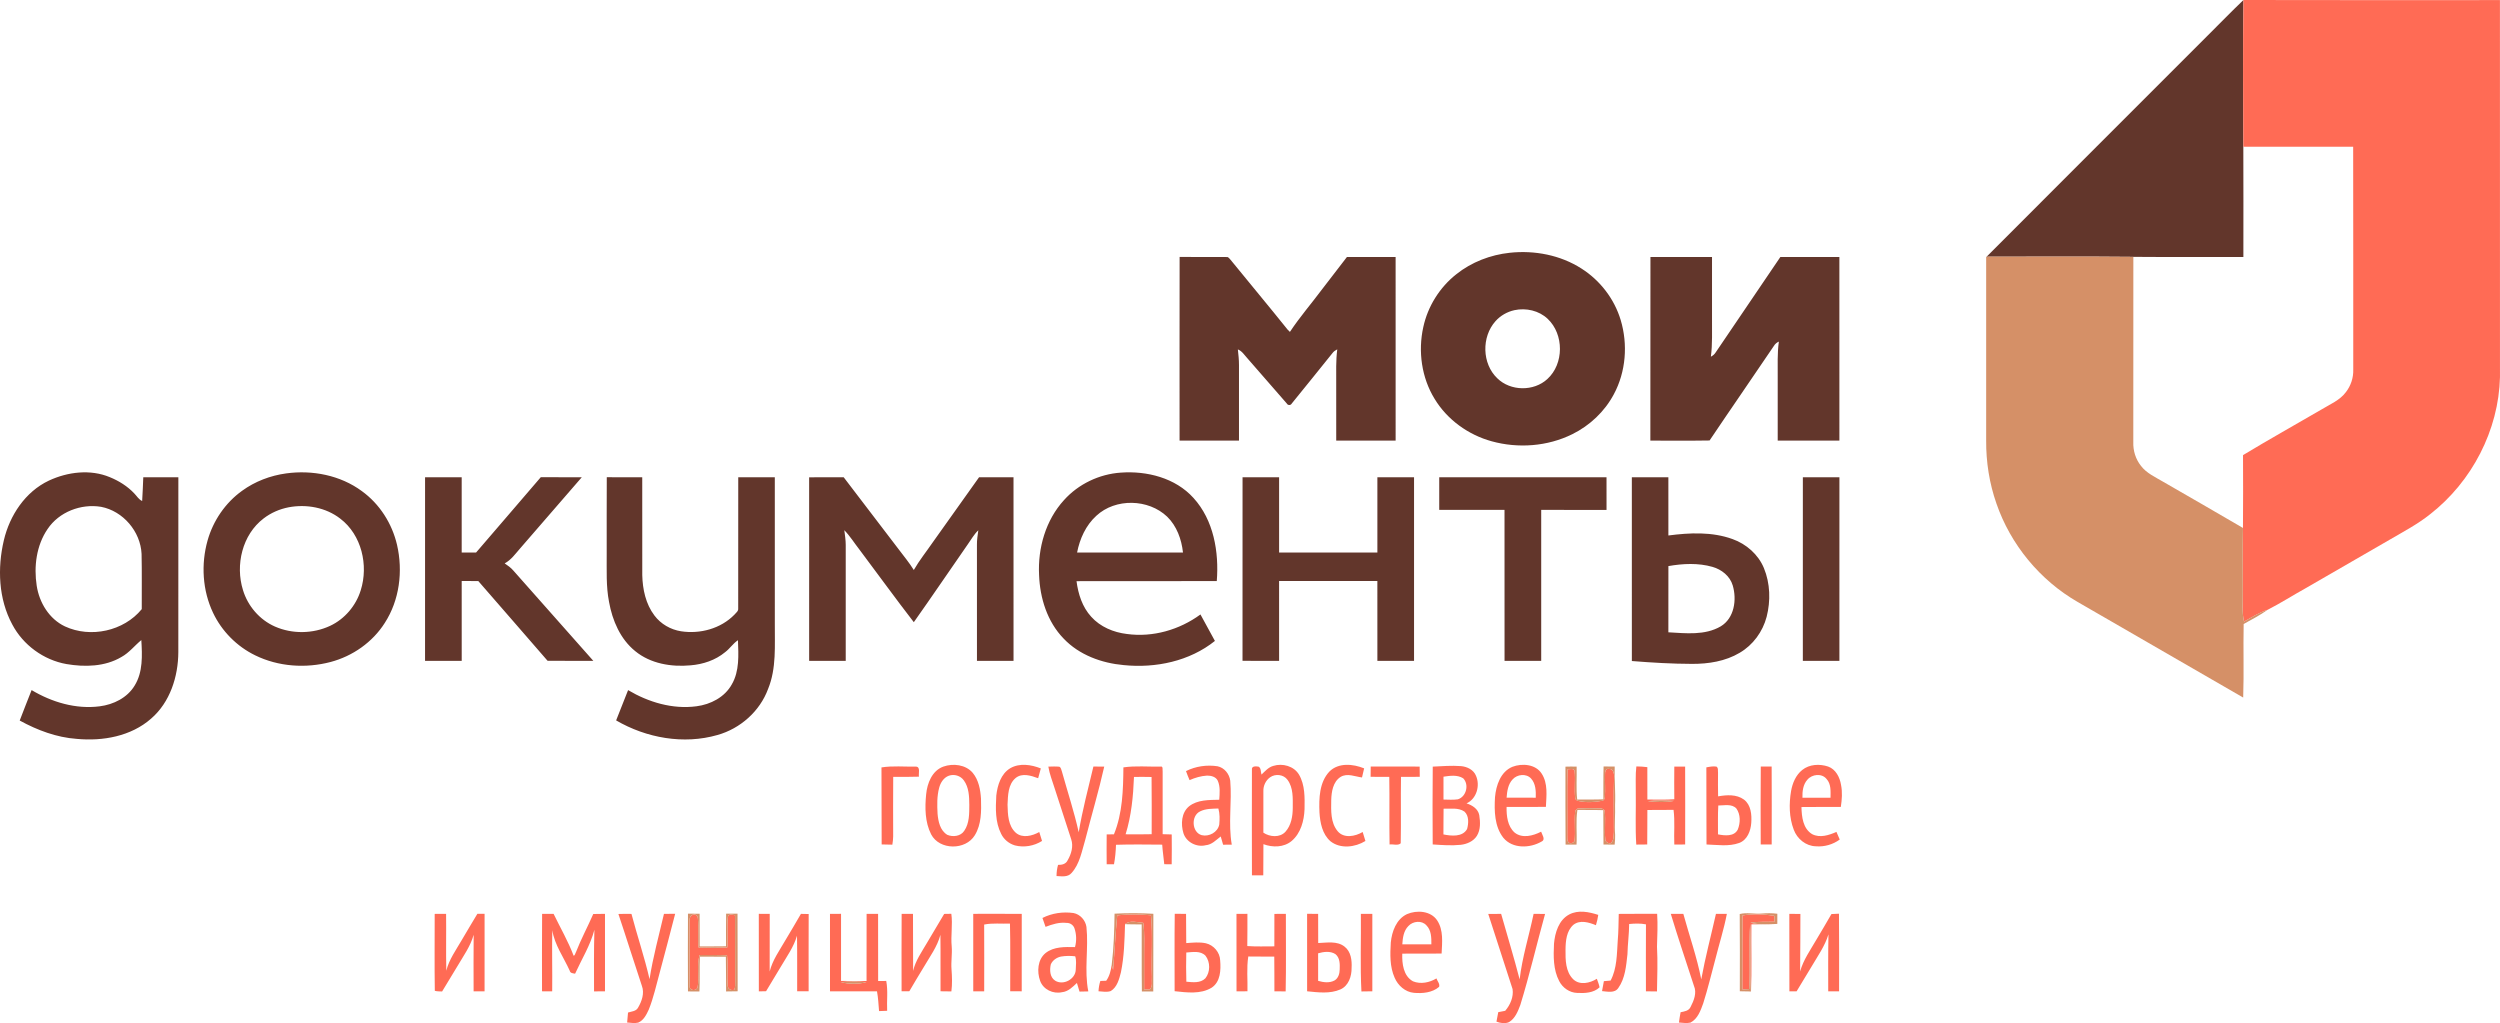 <?xml version="1.0" encoding="UTF-8"?> <svg xmlns="http://www.w3.org/2000/svg" xmlns:xlink="http://www.w3.org/1999/xlink" xmlns:xodm="http://www.corel.com/coreldraw/odm/2003" xml:space="preserve" width="583.784mm" height="238.92mm" version="1.1" style="shape-rendering:geometricPrecision; text-rendering:geometricPrecision; image-rendering:optimizeQuality; fill-rule:evenodd; clip-rule:evenodd" viewBox="0 0 58517.07 23948.75"> <defs> <style type="text/css"> .fil0 {fill:#62362B;fill-rule:nonzero} .fil2 {fill:#D59067;fill-rule:nonzero} .fil1 {fill:#FF6B55;fill-rule:nonzero} </style> </defs> <g id="Слой_x0020_1">  <path class="fil0" d="M51667.57 839.16c282.15,-278.68 557.44,-564.76 844.85,-839.16 -14.55,1144.31 -8.9,2289.31 -3.24,3433.62 4.04,860.7 1.21,1721.04 1.21,2581.78 -858.59,-2.15 -1717.19,4.2 -2575.38,-3.2 -1144.39,-11.32 -2289.59,-4.97 -3434.39,-3.55 1719.61,-1725.65 3445.29,-3445.63 5166.94,-5169.49zm-16327.53 5077.2c579.22,-61.9 1185.3,53.76 1678.59,370.56 434.96,276.58 768.41,709.76 916.6,1204.1 170.79,569.64 123.05,1209.71 -159.84,1736.22 -214.65,404.89 -563.33,734.14 -973.52,936.01 -579.23,286.81 -1265.94,337.38 -1886.53,165.86 -547.78,-150.62 -1041.75,-506.02 -1336.69,-994.34 -304.47,-495.43 -389.31,-1111.08 -264.49,-1676.17 104.66,-485.52 382.61,-931.4 772.98,-1239.06 356.82,-285.36 799.53,-455.09 1252.89,-503.19zm108.21 1343.71c-170.1,37.52 -328.16,127.7 -443.8,258.15 -328.53,367.04 -317.21,993.68 42.44,1336.32 308.67,303.79 852.9,311.19 1171.15,18.39 392.51,-356.09 391.82,-1046.69 9.21,-1409.17 -204.05,-194.11 -507.07,-262.02 -779.01,-203.69zm-7837.2 -1245.41c366,2.84 732.32,-2.47 1098.67,1.78 45.96,-6.02 68.24,39.21 96.21,67.18 443.08,545.96 895.34,1085.25 1334.87,1634.04 13.09,12.74 39.24,38.2 52.34,50.94 233.04,-352.21 511.32,-671.88 763.12,-1010.67 190.23,-247.52 380.83,-494.34 571.06,-741.85 379.78,-1.78 759.56,-0.37 1139.7,-0.69 0.73,1432.81 -0.36,2865.67 0.36,4298.15 -463.57,0.73 -926.83,0.73 -1390.4,0.37 -0.73,-448.02 0,-896.07 -0.36,-1343.72 1.41,-264.54 -9.9,-530.08 24.74,-793.15 -41,21.91 -81.65,45.96 -109.27,84.16 -317.52,393.88 -633.68,789.27 -953.67,1181.06 -26.56,51.62 -94.06,50.57 -120.63,0.36 -309.4,-352.21 -616.34,-707.25 -924.33,-1060.51 -67.18,-73.2 -122.36,-165.49 -218.89,-202.96 13.1,121.27 26.51,243.27 26.19,365.63 -0.72,589.82 -0.36,1179.31 0,1769.14 -463.62,0 -927.2,0.72 -1390.82,-0.37 0.37,-1432.85 -2.09,-2866.03 1.09,-4298.89zm11020.76 0.73c480.23,0 960.79,-0.36 1441.05,0 0,478.05 0,956.14 0,1433.87 -2.83,300.22 12.94,601.17 -26.67,899.62 45.28,-22.99 85.69,-55.86 112.38,-100.09 503.27,-745.05 1009.78,-1488.36 1513.87,-2233.08 460.42,-0.68 920.84,-0.32 1381.67,0 1.21,1432.49 0,2864.66 0.4,4297.15 -481.44,2.47 -962.48,0.68 -1443.93,1.05 0,-494.71 0,-989.41 0,-1484.12 2.43,-278.64 -12.12,-558 27.08,-834.55 -48.5,21.95 -88.52,55.18 -115.2,100.1 -499.63,740.11 -1008.57,1473.84 -1506.59,2215.05 -461.79,8.12 -924,2.09 -1386.16,3.15 1.41,-1432.85 3.56,-2865.34 2.1,-4298.15zm-37487.15 5233.84c439.19,-204.38 968.91,-270.51 1424.72,-80.64 213.95,87.36 415.14,212.9 574.28,381.91 59.4,60.47 102.89,141.08 183.89,176.45 13.07,-184.94 17.32,-370.56 26.16,-555.86 273.68,0.32 547.39,0.32 821.1,0.32 0,1363.93 1.41,2727.82 -0.69,4092.08 -2.51,572.85 -193.46,1174.34 -637.58,1557.68 -470.67,414.06 -1131.23,531.13 -1739.44,473.81 -472.79,-33.56 -922.95,-202.97 -1335.61,-429.27 89.47,-239.06 186.36,-474.94 278.3,-712.91 475.26,283.98 1038.22,451.94 1594.11,379.78 322.48,-40.67 646.05,-199.77 817.55,-485.16 196.97,-317.2 177.52,-707.22 156.66,-1065.08 -158.43,129.44 -285.37,297.77 -467.84,397.12 -383.66,227.02 -856.46,237.29 -1285.02,164.08 -535.38,-95.12 -1014.18,-445.91 -1267.72,-926.1 -323.57,-598.35 -350.44,-1319.71 -197.32,-1971.41 137.2,-583.15 501.79,-1135.82 1054.48,-1396.8zm-30.77 1133.36c-262.37,383.66 -324.6,876.59 -254.59,1328.89 60.81,394.24 292.08,776.53 660.56,950.51 599.37,278.97 1377.68,110.68 1798.14,-403.83 -2.12,-431.44 5.64,-862.84 -4.25,-1293.92 -25.46,-523.69 -431.76,-1001.78 -947.68,-1101.14 -469.26,-77.77 -984.47,119.16 -1252.18,519.48zm5583.95 -1301.67c612.82,-84.53 1268.08,43.13 1771.28,413.73 416.57,300.91 708.63,759.92 824.28,1259.23 141.81,614.24 58.69,1292.46 -286.81,1826.78 -286.04,451.9 -752.48,777.59 -1267.32,914.11 -581.73,154.18 -1222.45,111.04 -1765.61,-155.27 -428.62,-208.26 -782.56,-565.04 -986.58,-995.76 -248.97,-523.72 -284.66,-1138.33 -128.02,-1693.82 130.49,-462.53 416.2,-881.24 807.29,-1161.97 302.38,-219.95 661.98,-356.45 1031.49,-407.02zm58.7 793.15c-211.78,41.03 -414.79,129.07 -585.95,260.97 -500.73,380.15 -666.18,1090.91 -483.01,1677.21 112.42,373.39 389.31,695.21 747.19,852.9 406.29,179.31 890.73,171.52 1292.46,-16.25 341.94,-160.52 605.01,-471.38 716.06,-831.35 185.31,-585.58 21.59,-1298.13 -479.14,-1678.27 -337.7,-262.03 -792.47,-343.72 -1207.61,-265.22zm18148.28 -168.33c337.7,-376.58 825.69,-608.9 1329.61,-643.21 612.09,-44.55 1277.95,123.41 1700.86,592.32 473.84,519.8 599.77,1265.58 545.64,1945.95 -1094.43,4.24 -2188.54,-0.36 -3282.96,2.47 38.88,300.22 135.41,605.75 344.05,832.76 212.54,237.61 523.36,366.36 835.27,403.47 605.75,83.44 1231.99,-97.62 1721.72,-457.22 111.77,207.21 226.33,413.05 338.42,619.89 -593.7,475.63 -1387.21,641.12 -2133.72,565.77 -518.75,-46.28 -1044.59,-237.61 -1408.44,-621.99 -382.61,-393.93 -554.49,-948.38 -573.57,-1488 -32.18,-627.7 154.18,-1282.24 583.11,-1752.2zm757.45 366.36c-245.77,222.78 -388.27,538.57 -450.89,860.34 826.06,-0.32 1652.11,0 2478.49,-0.32 -33.55,-308.03 -144.95,-619.21 -370.56,-838.79 -438.84,-418.35 -1209.72,-437.07 -1657.05,-21.23zm-15712.92 -900.67c285.71,0 571.78,0 857.5,0.36 -0.32,586.67 -0.32,1173.66 0,1760.65 112.1,0 224.55,-0.32 336.65,0.73 506.75,-585.95 1008.53,-1176.13 1514.19,-1762.8 320.03,1.78 640.39,1.41 960.43,0.36 -481.29,555.19 -961.48,1110.72 -1443.13,1665.54 -111.36,125.88 -210.04,269.83 -362.07,350.79 72.84,49.85 146.37,101.14 204.01,169.01 623.09,705.11 1248.28,1408.12 1871.33,2112.87 -357.15,-2.1 -714.65,2.09 -1071.8,-2.47 -537.14,-624.83 -1082.79,-1242.26 -1620.98,-1865.67 -129.76,-1.78 -259.19,-1.78 -388.63,-1.41 0,623.05 -0.69,1246.13 0.36,1869.18 -286.08,-0.36 -572.16,0 -858.23,-0.36 0.73,-1432.12 0.37,-2864.25 0.37,-4296.78zm4253.65 -1.37c276.54,3.15 553.4,0.68 829.94,1.37 0.68,763.48 -0.73,1526.92 0.68,2290.4 7.81,331.36 80.65,676.45 284.66,944.86 148.52,199.09 378.05,330.99 622.73,369.52 445.55,68.96 931.77,-62.25 1250.38,-389.68 36.06,-42.77 94.75,-81.33 87.68,-144.63 2.51,-1023.73 0.36,-2047.09 1.09,-3070.46 285.35,0.36 570.74,0 855.77,0 0.69,1140.43 0.32,2280.81 0.32,3421.25 -4.6,513.47 41.76,1047.78 -158.05,1534.36 -193.06,522.28 -649.24,926.48 -1182.83,1076.73 -793.88,228.83 -1666.26,70.74 -2373.47,-341.22 94.75,-235.87 186.35,-472.8 280.05,-708.99 477.36,283.61 1041.76,452.62 1599.77,378.37 330.98,-42.08 662.66,-212.55 827.79,-512.73 181.78,-312.27 156.32,-686.76 143.95,-1033.63 -115.29,76.03 -189.91,197.31 -300.23,279.69 -227.75,188.86 -518.76,285.03 -810.85,308.35 -449.8,42.08 -935.65,-38.89 -1293.19,-332.05 -349.34,-281.83 -535.01,-717.11 -612.78,-1149.96 -72.84,-370.57 -52.34,-749.66 -55.18,-1125.2 1.05,-598.67 -2.14,-1197.71 1.78,-1796.34zm4736.34 2.1c269.79,-1.05 539.26,-0.37 809.05,-0.73 427.87,563.34 858.92,1124.87 1287.89,1687.48 119.85,159.48 247.88,312.96 352.9,483.02 129.76,-225.93 293.84,-429.26 440.94,-643.91 362.48,-508.9 723.13,-1018.79 1086.29,-1526.6 268.78,0.36 537.88,0 806.62,0 1.41,1432.53 1.08,2865.02 0.36,4297.51 -285.4,-1.05 -570.74,-0.37 -856.13,-0.37 -0.33,-904.55 0.72,-1809.07 -0.33,-2713.63 -2.83,-115.28 17.67,-228.43 32.18,-342.31 -101.14,93.34 -165.49,216.75 -245.77,327.12 -422.22,607.16 -836.64,1219.62 -1263.84,1823.58 -433.87,-560.11 -847.96,-1135.45 -1274.39,-1701.58 -118.12,-150.3 -218.53,-315.07 -352.58,-451.94 14.51,114.24 32.91,228.43 33.23,344.09 0,904.88 -0.32,1809.81 0,2714.68 -285.35,-0.36 -570.74,-0.36 -856.09,0.37 0.36,-1432.49 1.05,-2864.66 -0.33,-4296.78zm10144.87 -0.37c285.03,-1.05 570.37,0.37 855.73,-0.68 -0.33,586.99 0,1174.34 0,1761.33 766.67,-0.32 1533.3,0 2300.3,-0.32 0.32,-587.03 0.32,-1174.02 0,-1761.01 286.08,0.68 571.79,0.32 858.23,0.32 0.32,1432.53 0.32,2864.66 0,4297.14 -286.08,0 -572.16,-0.68 -858.23,0.37 0.32,-623.09 0.69,-1246.14 -0.36,-1869.23 -766.64,-0.69 -1533.63,-0.69 -2300.27,-0.32 0.33,623.41 0,1246.46 0.33,1869.55 -285.68,-1.78 -571.06,1.05 -856.46,-1.41 2.15,-1431.8 1.09,-2863.94 0.73,-4295.74zm4603.72 -0.36c1305.19,0 2610.39,0.36 3915.59,-0.32 0.73,254.58 0.36,509.22 0.36,764.16 -509.9,-1.09 -1019.48,-0.72 -1529.06,-0.36 0.73,1177.9 0.37,2356.13 0,3534.03 -286.07,-0.73 -572.15,-0.73 -858.18,-0.37 -0.73,-1177.9 0.68,-2356.12 -0.73,-3534.02 -509.54,0.72 -1018.75,-0.37 -1527.97,0.36 0,-254.58 0,-509.22 0,-763.48zm4508.24 0c285.03,0 570.05,0.73 855.04,-0.32 1.45,454.04 0.73,908.43 0.36,1362.84 497.54,-65.08 1022.11,-90.18 1501.54,84.12 322.57,115.29 602.31,359.28 734.49,678.96 147.95,358.23 159.28,766.63 63.87,1140.06 -91.36,349.02 -319.35,661.25 -632.22,843.4 -334.3,199.08 -730.46,260.25 -1113.92,258.83 -470.32,-1.41 -940.25,-29.03 -1408.8,-66.82 -0.73,-1433.59 0.36,-2867.49 -0.36,-4301.07zm855.77 2078.91c-0.73,516.65 1.04,1033.27 -0.73,1549.92 407.76,22.99 855.77,76.4 1224.59,-138.62 320.56,-191.28 380.79,-625.91 282.16,-957.96 -64.27,-219.25 -259.93,-374.12 -473.76,-434.91 -334.95,-95.53 -692.42,-77.81 -1032.26,-18.43zm3147.22 -2078.91c284.99,0 570.37,0 855.77,0.36 -0.81,1432.17 -0.41,2864.66 -0.41,4296.78 -285.39,-0.36 -570.78,0 -855.77,-0.36 0.81,-1432.12 0.41,-2864.25 0.41,-4296.78z"></path> <path class="fil1" d="M52512.42 0c2000.96,6.02 4001.93,1.78 6003.3,2.15 2.43,2942.07 0.8,5884.5 0.8,8826.56 -30.31,1241.21 -657.69,2446 -1634.72,3207.33 -287.01,230.22 -613.63,401.69 -929.74,586.63 -667.8,384.75 -1334.38,770.56 -2001.77,1155.63 -291.86,161.97 -573.62,342.67 -870.72,494.34 -199.29,61.57 -372.71,177.9 -553.4,276.9 -54.98,-230.21 -24.66,-466.77 -29.91,-700.5 1.61,-497.21 -6.06,-994.38 4.44,-1491.22 5.25,-568.24 3.64,-1136.87 1.21,-1705.15 607.97,-368.09 1230.5,-713.59 1844.12,-1072.51 196.47,-119.49 422.83,-211.1 563.92,-401.69 116.01,-149.2 178.26,-337.34 172.2,-526.52 -2.01,-1738.74 2.84,-3477.84 -2.01,-5216.9 -857.38,-1.42 -1714.36,1.41 -2570.94,-1.42 -5.66,-1144.3 -11.32,-2289.3 3.24,-3433.62zm-30432.29 17943.91c230.22,-81.7 524.42,-47.38 689.54,147.1 137.57,167.6 178.96,391.79 192.38,602.92 8.86,289.23 12.01,602.19 -145.31,857.5 -216.07,355.04 -827.47,351.48 -1021.99,-22.63 -145.32,-286.44 -147.79,-623.05 -116.67,-935.69 24.74,-259.51 137.57,-552.31 402.05,-649.2zm128.71 213.56c-120.95,44.55 -194.48,162.34 -225.98,281.83 -53.36,197.35 -48.1,404.56 -37.47,606.85 15.2,181.01 59.06,393.19 227.75,494.66 131.53,55.9 312.91,35.04 396.39,-93.34 122.69,-177.5 117.76,-403.84 118.81,-610.32 -1.74,-194.88 -8.13,-407.39 -127.66,-570.37 -77.45,-109.67 -226.3,-154.23 -351.84,-109.31zm1438.51 -176.09c219.26,-126.61 490.1,-84.16 715.01,4.93 -19.09,76.72 -41.03,153.12 -62.58,229.52 -165.17,-60.47 -373.43,-129.8 -526.56,-5.65 -179.97,150.98 -179.64,408.08 -189.87,623.77 5.98,227.71 10.96,493.62 193.43,658.42 155.59,134.37 386.5,73.94 549.15,-17.3 20.86,69.66 42.77,139.3 64.72,208.96 -187.08,118.12 -419.75,159.51 -634.73,104.33 -138.97,-41.03 -258.87,-138.97 -321.81,-269.82 -141.07,-275.81 -130.85,-596.17 -114.19,-896.76 27.2,-240.8 107.85,-508.12 327.43,-640.39zm4112.89 67.55c226.66,-113.87 486.58,-150.66 736.93,-113.51 160.56,32.86 277.95,178.91 298.85,338.38 41.72,497.54 -50.61,1001.82 35.69,1496.53 -67.87,0.32 -135.46,1.05 -202.64,1.77 -18.71,-64.39 -37.84,-128.7 -55.87,-193.1 -108.17,82.42 -207.89,192.74 -351.84,205.11 -212.86,53.04 -454.04,-70.7 -521.21,-282.2 -63.63,-210.04 -49.16,-479.14 131.53,-628.71 197.67,-156.31 467.5,-147.83 706.88,-153.84 9.54,-148.48 27.24,-306.94 -35.69,-446.97 -45.27,-92.29 -156.31,-118.8 -250.01,-118.12 -141.81,8.85 -279.73,48.47 -409.13,106.11 -30.07,-70.01 -58.37,-140.02 -83.48,-211.45zm329.94 943.08c-216.43,102.55 -196.63,491.18 38.56,556.95 173.26,41.36 374.81,-69.32 410.18,-248.24 10.96,-125.56 14.14,-254.26 -20.86,-376.26 -143.59,6.02 -295.98,1.05 -427.88,67.55zm1437.42 -861.39c82.8,-78.55 162.34,-172.93 276.91,-203.69 216.06,-68.23 482.33,4.61 601.87,205.8 140.71,242.58 132.96,534.64 128.7,805.88 -10.26,270.88 -87.68,565.09 -302.33,746.51 -182.47,152.39 -446.28,154.86 -660.23,74.26 -3.16,242.95 0.36,485.85 -3.52,728.79 -88.77,0.36 -177.14,0.36 -265.22,0.36 -2.47,-823.58 -2.47,-1647.49 -0.36,-2471.45 -12.7,-92.97 97.25,-82.01 157,-72.11 62.25,38.52 46.32,124.45 67.18,185.66zm200.87 63.63c-102.19,72.84 -161.57,199.08 -157,324.28 -1.73,323.55 0,647.46 -0.32,971.37 150.26,101.83 386.49,122.69 517.34,-21.9 135.42,-151.39 170.06,-363.17 170.79,-559.79 0,-221.36 16.25,-466.78 -122.73,-654.54 -90.5,-126.97 -284.29,-148.19 -408.08,-59.42zm1389.72 -135.78c213.6,-212.55 554.13,-178.59 811.91,-73.21 -15.21,71.43 -32.19,142.18 -49.89,212.87 -164.76,-20.86 -343.31,-107.48 -500.33,-13.42 -178.95,113.87 -214.69,346.87 -219.98,542.08 -3.52,247.19 -18.03,527.24 150.3,729.16 146.42,175.4 411.96,122.36 585.58,18.39 20.86,70.02 42.8,140.02 64.39,210.4 -240.84,148.52 -583.47,190.96 -816.88,7.77 -193.07,-166.54 -244.69,-437.07 -258.83,-679.64 -13.1,-326.74 -4.61,-701.59 233.72,-954.4zm965.72 -115.65c381.92,-1.05 763.81,-2.1 1145.72,0.36 0.73,79.92 1.42,159.84 2.47,239.76 -146.37,0.72 -292.78,1.41 -439.2,1.41 -9.17,518.03 4.61,1036.82 -6.71,1554.48 -65.78,62.26 -177.14,14.88 -260.94,27.62 -9.9,-527.25 2.79,-1054.86 -6.75,-1582.1 -146.06,0 -291.74,-0.37 -437.07,-1.41 0.37,-80.25 1.05,-160.16 2.47,-240.12zm1451.94 1.41c219.62,-9.9 439.92,-28.99 659.87,-12.01 143.54,12.01 297.72,85.94 352.9,227.02 100.45,228.44 14.51,538.57 -221.73,645.37 132.26,42.44 269.83,127.65 297.77,275.08 25.1,160.56 33.23,341.25 -55.87,484.84 -80.64,127.98 -232.35,193.43 -377.67,210.04 -218.17,22.27 -438.11,5.66 -656.32,-8.85 -3.52,-607.16 -5.98,-1214.33 1.05,-1821.49zm251.44 235.55c0,178.18 -0.37,356.78 0,535.37 112.09,1.37 225.27,10.96 337.01,-5.7 198.36,-61.15 268.01,-345.82 123.77,-492.2 -137.56,-85.93 -309.07,-59.78 -460.78,-37.47zm2.14 749.62c-3.88,200.54 -0.72,401.04 -3.56,601.91 183.52,37.11 447.01,65.77 554.13,-126.97 35.36,-132.26 48.1,-305.15 -61.16,-407.02 -142.86,-98.63 -326.42,-63.63 -489.41,-67.91zm1610.36 -980.55c226.66,-87.32 544.22,-62.94 686.03,159.15 150.26,229.48 110.68,518.39 98.63,777.95 -306.94,5.29 -613.5,1.04 -920.08,2.47 -4.24,210.04 22.27,451.2 188.1,599.72 180.01,143.95 433.91,75.31 620.26,-21.22 21.58,70.74 111.72,183.52 10.96,230.9 -271.93,159.84 -680.33,172.93 -895.34,-88.04 -208.63,-266.96 -213.61,-628.39 -195.21,-951.21 25.47,-275.8 130.13,-593.74 406.66,-709.71zm5.66 294.2c-107.86,114.24 -129.44,277.96 -140.75,427.88 227.38,1.41 454.76,0.73 682.51,0.73 4.93,-155.27 0,-329.25 -111.04,-450.16 -113.51,-122.36 -324.64,-98.31 -430.71,21.54zm6778.75 -219.94c167.76,-136.47 407.87,-147.1 606.76,-80.6 178.26,63.3 272.86,251.39 301.55,427.84 34.76,170.82 21.42,346.18 -4.85,517.01 -307.22,2.09 -614.03,-1.41 -921.25,2.83 5.66,227.34 33.96,504.24 249.82,634.36 182.71,95.13 393.32,24.79 569.16,-52.3 25.47,59.38 50.53,118.8 76.81,178.55 -160.89,117.75 -361.8,175.03 -559.87,158.05 -233.25,-5.29 -438.2,-175.03 -516.61,-389.64 -109.15,-286.81 -112.79,-604.69 -62.26,-904.23 33.15,-184.58 109.95,-371.98 260.74,-491.88zm121.27 226.7c-103.08,114.19 -120.05,274.39 -116.01,421.86 219.09,0.68 438.19,-0.36 657.29,0.68 1.21,-149.56 16.98,-321.77 -93.78,-439.88 -111.16,-137.93 -339.97,-111.73 -447.49,17.34zm-21673.06 -286.81c263.48,-42.44 532.95,-13.78 798.85,-19.45 124.1,-2.14 62.58,159.48 78.51,235.88 -200.87,7.76 -402.05,3.88 -602.56,5.29 -3.92,463.94 -2.15,927.88 -1.05,1391.83 0,65.07 -9.21,129.8 -19.12,194.47 -83.48,-2.83 -166.92,-4.24 -250.34,-5.61 -6.02,-600.81 1.73,-1201.96 -4.29,-1802.41zm3905.72 -18.75c84.85,-1.73 170.43,-7.08 255.65,1.77 44.59,18.39 45.27,73.9 62.25,112.83 131.9,473.84 286.77,941.3 393.2,1421.86 87,-518.39 221.73,-1027.24 343.72,-1538.19 84.52,-0.37 169.05,0 253.9,1.04 -129.44,576.73 -299.14,1143.95 -445.56,1716.8 -80.6,265.58 -127.29,561.92 -320.03,774.06 -88.73,102.9 -231.59,76.74 -351.48,70.73 0.72,-88.39 11.68,-176.11 35.73,-260.96 89.45,2.83 185.62,-19.45 225.56,-109.27 84.52,-144.63 137.93,-324.96 82.43,-489.4 -131.22,-398.91 -259.57,-798.45 -389,-1197.72 -51.62,-166.91 -118.44,-330.25 -146.38,-503.55zm1757.09 17.7c285.76,-41.76 577.13,-12.73 865.31,-18.39 72.84,-17.34 44.91,74.27 53.4,113.15 -1.41,489.77 -1.41,979.18 0,1468.91 70.38,2.15 140.75,3.92 212.18,6.02 2.1,232.68 3.2,465.36 -0.72,698.03 -58.34,-0.68 -115.97,-1.05 -173.62,-1.05 -14.47,-153.12 -38.89,-305.15 -48.1,-458.28 -360.33,-2.15 -721.36,-8.85 -1081.69,3.19 -5.29,152.76 -18.75,305.16 -47.01,455.82 -57.33,-0.36 -114.6,-0.36 -171.16,-0.36 -2.51,-232.68 -2.15,-465.36 0,-697.67 56.18,-1.45 113.15,-2.15 170.06,-2.87 202.28,-493.62 216.42,-1040.34 221.35,-1566.5zm247.56 223.47c-17.34,452.29 -61.21,908.43 -195.89,1342.7 203.33,1.41 406.62,3.88 609.96,-2.14 -0.32,-446.28 3.56,-892.88 -2.47,-1339.15 -137.2,-3.16 -274.4,-3.52 -411.6,-1.41zm11758.77 -245.74c85.94,0.33 171.89,5.3 257.42,16.98 -1.37,252.45 -1.05,504.93 0.72,757.79 210.05,0 420.45,8.12 630.49,-7.08 -3.2,-254.59 -2.47,-509.22 0,-763.44 84.16,-1.09 168.69,-1.41 253.57,-1.09 2.8,607.89 1.74,1216.1 0.33,1823.95 -84.85,0 -169.38,0.36 -253.9,0.72 -12.01,-270.15 17.34,-542.44 -17.67,-811.21 -204.37,3.19 -408.8,0 -612.82,2.87 -3.19,269.1 1.05,538.2 -3.51,807.3 -85.94,0.32 -171.16,1.41 -256.41,2.47 -26.16,-404.89 -4.93,-811.22 -11.65,-1216.47 3.2,-204.38 -10.96,-409.45 13.42,-612.78zm268.78 812.23c203.65,25.83 412.28,33.27 614.93,-5.98 -204.75,-7.44 -410.9,-16.65 -614.93,5.98zm1369.88 -789.96c77.29,-15.56 156.92,-30.39 237.36,-18.39 47.7,33.96 29.51,96.9 35.99,147.11 -0.81,183.15 -2.84,366.36 1.61,549.51 200.5,-35 430.51,-51.62 604.73,74.99 166.14,124.83 185.14,354.31 171.4,545.96 -12.53,187.76 -92.17,399.23 -282.56,469.96 -244.97,88.41 -511.36,43.85 -764.97,35.37 -5.34,-601.51 1.05,-1203.01 -3.56,-1804.52zm272.54 1567.91c156.03,30.43 377.96,56.95 463.66,-113.84 62.66,-154.9 66.3,-351.84 -33.55,-491.87 -108.75,-115.65 -283.77,-69.33 -423.24,-69.7 -13.33,224.91 -4.84,450.16 -6.87,675.4zm1001.29 -1587.35c84.48,0 169.37,0 254.66,0.32 4.05,608.25 1.62,1216.46 0.81,1824.31 -85.69,0 -171.8,0 -256.69,0 -2.02,-608.21 -5.25,-1216.42 1.21,-1824.63zm-4523.2 62.57c55.18,5.66 152.4,-34.27 166.54,49.52 21.59,207.21 -11.32,416.53 12.73,623.78 2.84,43.5 47.06,66.46 86.3,72.12 179.28,38.56 367.05,27.93 546.32,-6.72 41.04,-6.71 62.58,-52.66 62.94,-90.5 12.74,-174.71 -3.19,-349.75 2.84,-524.09 -5.3,-53.73 16.61,-151.35 90.87,-131.17 106.8,-7.08 128.39,120.95 121.32,202.28 -17.71,423.63 -2.15,847.6 -4.25,1271.23 -11.68,89.82 5.66,206.53 -78.87,265.91 -53.76,8.13 -119.53,-30.03 -122.36,-86.99 -23.33,-218.9 10.64,-439.89 -13.42,-658.42 -7.07,-53.77 -67.91,-71.43 -113.19,-69.66 -165.12,-4.61 -330.25,-7.44 -494.7,3.52 -51.25,-5.66 -85.57,43.49 -86.63,90.18 -18.71,222.41 12.37,446.97 -12.01,669.38 -27.93,42.44 -66.86,58.74 -116.7,48.84 -72.48,-38.93 -48.47,-126.25 -54.45,-192.38 5.29,-512.41 -7.08,-1024.78 6.71,-1536.83zm-12290.62 3481.71c223.14,-113.52 479.14,-149.94 726.69,-115.63 157,29.7 280.41,169.02 303.38,325.33 52.71,501.07 -55.86,1012.75 43.49,1509.59 -68.96,1.4 -137.2,2.82 -205.8,4.24 -21.22,-67.18 -41.35,-134.74 -60.83,-202.27 -100.05,94.06 -204.38,202.62 -349.34,216.4 -206.53,46.68 -438.84,-62.23 -511.68,-265.56 -77.45,-214.64 -60.47,-498.24 128.34,-651.7 194.15,-152.77 454.04,-142.51 687.77,-138.28 39.28,-144.63 35.36,-299.86 -13.06,-441.66 -26.88,-76.38 -103.97,-128.36 -184.58,-124.83 -170.46,-20.51 -334.9,32.53 -491.54,92.64 -24.42,-69.67 -49.16,-138.97 -72.84,-208.27zm434.95 903.14c-101.5,20.85 -196.98,86.27 -239.07,182.81 -29.34,130.14 -24.37,298.81 99.41,380.14 188.82,121.64 480.88,-31.84 484.8,-258.85 1.74,-102.54 20.86,-212.52 -13.09,-310.12 -110.32,-13.07 -222.78,-11.67 -332.05,6.02zm8096.72 -992.61c230.58,-99.72 556.96,-79.21 707.25,145.71 151.71,229.84 116.71,516.26 104.34,776.52 -306.94,3.19 -614.24,0.71 -920.85,2.14 -7.07,233.38 23.74,521.58 250.75,647.82 179.27,73.19 386.81,30.4 548.79,-67.9 21.58,62.95 85.57,128.35 62.61,197.31 -160.19,138.28 -388.3,158.08 -590.91,140.05 -202.28,-18.74 -371.65,-170.8 -449.42,-352.57 -116.71,-258.84 -106.11,-550.57 -90.18,-827.11 25.42,-257.07 129.07,-543.85 377.63,-661.97zm34.68 277.6c-112.46,112.1 -133.68,277.94 -142.9,428.57 226.7,2.14 453.35,1.77 680.05,0.37 1.37,-153.83 0.32,-329.93 -117.07,-445.57 -108.91,-121.29 -315.43,-97.94 -420.09,16.63zm3763.2 -269.81c213.92,-112.81 461.43,-60.47 680.32,9.53 -11.32,81.7 -30.39,162.31 -54.45,241.53 -163.39,-66.48 -371.65,-130.49 -526.2,-10.26 -164.08,143.22 -183.89,380.14 -185.62,583.82 -2.51,238.34 -1.05,514.52 181.74,693.44 153.12,144.27 390.05,89.12 551.3,-12.73 23.33,65.41 50.9,130.49 63.99,199.44 -136.14,131.9 -347.23,141.44 -526.88,131.19 -177.18,-6.01 -339.11,-120.6 -418.34,-276.53 -141.08,-267.69 -135.78,-582.05 -121.64,-876.26 22.63,-258.14 111.04,-552.35 355.77,-683.19zm-26555.18 -13.44c88.77,-0.71 177.86,-1.41 267,-1.41 5.65,443.78 -5.3,887.57 4.6,1331 65.78,-263.43 227.71,-484.09 361.03,-715.72 122,-205.09 242.22,-411.62 366.36,-615.64 56.23,-0.36 112.42,-0.36 169.01,-0.36 -0.68,605.04 0.73,1210.09 -0.36,1815.11 -85.53,-0.35 -171.16,-0.71 -256.69,-0.71 -2.15,-440.94 -2.15,-882.26 1.37,-1323.58 -74.26,268.4 -239.71,495.41 -378.69,732.34 -119.89,198.37 -238.33,397.46 -359.97,594.78 -56.95,-4.23 -116.01,1.41 -170.83,-15.91 -9.17,-599.73 -2.47,-1200.18 -2.83,-1799.9zm2514.59 -1.41c89.46,0 179.28,0 269.1,1.05 157.69,326.04 340.54,640.76 468.88,980.22 35.73,-11.31 36.78,-59.04 54.81,-86.27 117.76,-304.46 274.07,-591.95 404.2,-891.1 91.56,-3.2 183.15,-4.25 274.76,-3.9 1.41,604.67 1.41,1209 0,1813.69 -85.58,0.36 -171.16,0.71 -256.37,1.42 -0.37,-480.57 -5.66,-961.48 8.45,-1442.05 -95.12,364.58 -297.35,687.43 -451.9,1027.96 -50.93,-10.24 -113.15,-9.54 -126.6,-72.13 -141.45,-312.6 -352.54,-600.79 -407.36,-946.27 -10.26,476.66 3.88,954.4 -2.15,1431.78 -79.55,-0.71 -158.74,-1.06 -237.96,-1.4 0.36,-604.33 -3.89,-1208.66 2.14,-1813zm1785.39 3.19c101.83,-3.19 203.69,-3.9 305.88,-1.77 134.01,510.98 305.15,1011.7 423.27,1527.27 79.24,-516.28 219.95,-1020.19 337.7,-1528.68 87,-0.35 174.34,-0.71 262.03,-0.71 -115.97,462.9 -243.28,923.3 -364.22,1385.12 -79.19,286.08 -141.44,578.51 -252.85,854.69 -54.81,118.46 -119.16,253.19 -247.19,306.59 -85.21,21.21 -173.94,3.89 -259.89,-2.14 6.39,-78.15 13.78,-155.58 20.54,-233.37 81.65,-26.87 187.4,-27.59 233.72,-112.45 89.09,-150.65 155.59,-339.83 90.88,-512.03 -187.4,-559.43 -361.75,-1123.09 -549.88,-1682.51zm3286.16 -3.54c85.21,0.35 170.42,0.71 256,1.4 0,449.45 -1.73,899.25 -1.41,1348.7 67.19,-267.68 230.58,-493.3 366.36,-728.8 122,-206.87 247.2,-411.25 365.31,-620.25 60.43,0.71 120.92,1.77 181.39,3.54 -3.16,602.91 -0.69,1205.83 -1.05,1808.76 -89.82,0.69 -179.28,0.34 -268.42,-1.06 -2.1,-433.55 3.88,-867.06 -3.88,-1300.25 -75.31,263.08 -237.97,485.86 -374.49,718.89 -116.34,193.78 -234.42,386.15 -349.38,580.65 -56.55,1.06 -113.15,2.12 -169.37,3.54 -2.1,-605.04 0,-1210.09 -1.05,-1815.11zm1666.58 1.05c86.3,-0.7 172.57,-1.05 258.87,-1.05 0.32,523.34 0.32,1046.7 0,1570.04 199.09,5.31 397.81,3.9 596.89,1.77 2.47,-523.35 0,-1046.71 1.41,-1570.05 89.46,-1.05 178.91,-1.05 268.74,0 2.47,523.71 -0.32,1047.05 1.41,1570.76 62.94,-0.71 126.25,-0.35 189.55,-1.06 43.86,229.84 9.54,465.71 21.22,698.39 -63.3,2.12 -126.6,4.6 -189.55,7.08 -12.73,-154.55 -19.81,-309.77 -48.1,-462.19 -366.68,1.05 -733.4,1.76 -1100.09,-0.71 -2.09,-604.31 -1.77,-1208.64 -0.36,-1812.99zm254.63 1598.71c193.42,48.44 402.73,49.51 596.52,0.35 -198.36,-20.51 -398.53,-20.17 -596.52,-0.35zm1422.58 -1599.05c88.41,-0.36 176.82,-0.36 265.59,0 4.56,445.54 -2.15,890.75 3.15,1336.32 54.13,-240.82 200.17,-443.09 321.81,-652.79 134.69,-227.73 270.51,-454.75 405.25,-682.13 55.5,-1.4 111.36,-2.12 167.23,-2.83 35.37,255.31 -16.25,511.69 8.85,767.7 14.15,177.17 -18.75,353.98 -4.6,531.49 12.73,172.21 19.08,345.83 -3.16,517.7 -84.89,-1.42 -169.41,-2.14 -253.9,-3.2 -3.56,-440.25 3.88,-880.49 -2.87,-1320.74 -73.53,276.53 -246.1,508.49 -388.27,752.13 -112.06,189.55 -230.9,375.54 -339.11,567.55 -60.79,0.36 -121.27,1.05 -181.38,1.42 0,-603.99 -3.56,-1208.32 1.41,-1812.63zm1675.76 -0.36c378.41,0.36 756.77,-2.83 1135.5,1.41 0,603.97 1.05,1207.96 -0.73,1811.92 -90.18,0.35 -179.97,0 -269.46,-1.76 -2.84,-527.95 7.8,-1056.26 -5.66,-1583.84 -201.55,8.84 -405.24,-17.32 -603.97,22.98 3.2,520.88 1.42,1042.11 0.73,1562.97 -85.57,0.36 -170.79,0.36 -256.05,0.36 -0.36,-604.67 0.37,-1209.38 -0.36,-1814.05zm4716.55 -1.06c88.04,0.71 176.45,1.06 264.85,1.76 4.61,228.08 -0.32,456.17 4.25,684.25 152.43,-10.96 308.71,-28.65 460.06,4.25 182.83,42.77 327.8,211.81 334.18,401 18.71,223.82 8.49,502.13 -200.51,638.97 -259.19,157 -579.22,112.1 -865.67,81.68 0.37,-603.97 -4.93,-1207.95 2.84,-1811.92zm270.15 906.33c-5.3,227.71 -5.98,455.44 1.45,683.17 150.26,13.44 327.06,38.2 445.18,-79.21 117.75,-147.1 118.12,-380.48 3.19,-529 -117.06,-122 -299.17,-84.86 -449.83,-74.96zm1174.74 -904.21c85.21,-1.05 170.43,-1.05 256.01,-1.4 -1.78,251.42 2.83,503.19 -2.83,754.61 210.77,14.86 422.22,6.37 633.31,6.73 0.73,-253.2 -0.36,-506.38 1.09,-759.57 89.42,-1.05 178.91,-1.41 268.74,-0.71 -1.77,604.68 8.49,1210.08 -4.97,1814.75 -88.04,-0.69 -176.09,-1.76 -263.44,-2.46 -2.09,-270.87 1.05,-541.74 -3.15,-812.26 -203.01,-1.76 -405.61,1.05 -608.25,-2.48 -42.77,269.1 -12.38,542.8 -19.45,814.37 -85.58,0.71 -170.79,1.42 -256.01,1.42 -1.41,-604.33 0.36,-1208.66 -1.05,-1813zm1653.13 -1.76c85.94,0.36 172.2,0.71 258.5,1.07 1.42,227.73 0.37,455.1 1.42,682.83 204.37,-7.08 441.3,-54.1 616.01,83.45 151.35,115.98 175.73,321.08 165.45,498.6 3.2,194.49 -70.34,419.39 -261.3,503.54 -245.41,107.49 -521.95,69.67 -779.73,43.84 -1.73,-604.67 -0.68,-1209 -0.36,-1813.34zm257.82 924.35c2.47,215 1.73,430.01 0.68,645 123.42,36.07 264.18,54.81 382.25,-8.48 89.46,-50.93 121.32,-160.91 122.37,-257.8 4.97,-124.45 7.44,-274.4 -100.78,-359.97 -120.22,-77.09 -274.4,-55.17 -404.52,-18.74zm1000.72 -922.59c89.1,-0.69 178.55,-0.69 268.38,-0.35 2.15,603.97 2.15,1208.3 0,1812.29 -85.57,0.69 -170.79,1.76 -255.31,3.54 -31.45,-604.34 -6.35,-1210.44 -13.06,-1815.48zm2981.32 0.71c100.45,-1.76 201.23,-2.12 302.01,-0.71 143.54,511.34 300.91,1018.76 432.82,1533.28 60.83,-520.51 220.67,-1022.3 327.11,-1533.97 89.09,-0.36 178.55,0 268.38,1.76 -196.95,709.7 -362.81,1428.59 -579.92,2132.64 -56.91,148.87 -120.58,314.37 -264.17,399.94 -93.34,41.03 -201.55,23.71 -293.84,-11.67 14.47,-74.25 28.98,-147.79 42.08,-221.72 53.4,-11.3 107.85,-21.91 162.67,-31.82 118.44,-136.85 199.77,-326.38 172.57,-508.15 -189.19,-586.65 -379.46,-1173.29 -569.69,-1759.59zm3054.89 -0.35c299.5,-3.9 599.36,-1.05 898.9,-1.76 16.61,256.01 3.52,512.38 -3.56,768.41 19.13,349.36 5.33,698.75 -0.32,1048.1 -86.67,-1.4 -172.93,-2.12 -258.87,-2.83 -0.69,-522.65 -2.47,-1044.93 0.73,-1567.57 -130.13,-25.11 -262.76,-20.86 -393.24,-7.77 -1.42,236.55 -35.01,471.01 -39.94,707.58 -30.07,269.45 -51.98,561.54 -213.96,789.97 -85.21,126.95 -253.54,83.81 -380.83,72.85 13.46,-78.17 28.3,-155.25 42.77,-232.68 51.98,-4.95 104.33,-9.9 157.73,-14.15 150.98,-285.72 145.69,-620.23 166.91,-934.6 19.08,-208.27 17.34,-417.26 23.69,-625.54zm1218.21 -1.05c97.58,-0.71 195.2,-0.36 293.52,0.34 140.39,510.98 317.89,1012.41 419.39,1533.28 93.7,-515.57 228.71,-1022.3 343.92,-1533.62 84.89,-0.36 169.78,-0.36 255.48,0 -68.31,357.49 -180.29,704.74 -268.42,1057.66 -93.78,346.19 -176.25,695.56 -285.03,1037.51 -61.19,167.97 -128.38,363.52 -298.49,450.16 -89.09,20.86 -180.65,3.54 -269.42,-1.42 9.9,-80.97 23.69,-161.24 38.52,-241.51 88.04,-17.68 192.01,-30.41 234.09,-123.76 77.08,-148.16 150.3,-330.27 78.5,-493.29 -182.42,-561.2 -370.92,-1120.63 -542.07,-1685.33zm2774.43 0c86.09,-0.36 172.61,0 259.11,1.76 -4.04,448.73 1.21,897.47 -6.47,1346.21 75.59,-271.93 241.73,-502.84 380.78,-744 116.83,-200.15 238.91,-397.12 352.09,-599.38 58.21,-3.19 117.23,-6.01 176.65,-8.49 6.47,605.75 2.02,1211.49 2.43,1817.23 -85.29,0 -170.18,0.36 -254.26,0.71 -0.4,-444.85 -3.64,-889.7 5.65,-1334.18 -83.27,274.4 -252.64,508.85 -395.34,753.55 -116.83,193.78 -233.24,387.22 -350.88,580.28 -56.59,-0.36 -112.78,-0.71 -168.16,-0.36 -2.43,-604.31 0.4,-1209.01 -1.61,-1813.33zm-25682.71 30.41c46.65,-49.87 133.64,7.77 134.73,67.53 25.79,228.44 -3.2,459.7 17.3,689.19 223.87,8.5 448.05,8.5 672.24,-1.76 14.84,-240.46 -14.14,-482.68 14.47,-722.08 29.02,-72.85 110.68,-41.38 167.28,-30.05 5.29,516.26 -1.78,1032.55 3.51,1548.84 -3.51,63.99 6.4,133.66 -22.23,194.12 -65.07,22.99 -144.31,-12.02 -152.8,-84.51 -21.9,-239.75 7.81,-481.62 -16.97,-721.73 -213.93,-11.67 -427.84,-3.89 -641.81,-7.08 -71.75,245.42 1.41,504.62 -46.32,752.85 -21.23,99.01 -198.36,86.64 -186.35,-24.76 -8.49,-484.1 2.51,-968.55 -4.93,-1452.65 3.88,-72.13 -13.46,-165.85 61.89,-207.91zm9951.07 5.99c262.07,-33.24 527.61,-26.51 790.36,-3.54 44.55,479.17 4.24,962.2 20.86,1442.77 -10.27,97.23 26.88,220.3 -49.52,297.02 -44.18,0 -88.05,-1.05 -131.54,-3.17 -0.36,-274.77 0.69,-549.18 0,-823.93 -2.83,-245.41 15.93,-491.89 -21.22,-735.51 -140.03,-9.2 -307.3,-71.08 -426.47,31.82 -11.32,376.25 -19.81,756.39 -96.17,1126.61 -41.03,159.49 -87,345.5 -237.28,437.8 -92.66,32.53 -192.38,10.6 -287.5,5.3 4.25,-82.04 18.39,-163.39 43.13,-241.53 45.64,-1.4 91.24,-3.17 137.61,-4.59 79.19,-110.33 109.59,-243.29 128.7,-375.55 9.54,40.32 19.77,80.63 31.45,120.95 37.47,-424.35 54.81,-850.1 97.58,-1274.44zm14633.73 0.36c247.8,-39.25 500.45,-31.11 747.43,8.83 0.81,34.66 2.02,103.62 2.43,138.28 -186.75,4.94 -375.13,-5.3 -560.67,20.86 185.95,59.06 384.02,36.07 575.63,32.9 -184.74,14.49 -369.88,3.88 -554.61,8.13 -6.88,530.76 11.72,1062.6 -10.1,1593.03l-1.21 -21.93c-25.87,-528.65 7.68,-1058.38 -18.19,-1587.02 -32.75,509.56 7.28,1021.25 -22.63,1531.15 -54.17,2.49 -107.12,4.96 -160.08,7.79 2.43,-577.46 -2.84,-1154.92 2.01,-1732.01z"></path> <path class="fil2" d="M46489.71 6009.01l10.92 -0.36c1144.79,-1.42 2290,-7.77 3434.39,3.55 -2.43,1445.22 0.4,2890.82 -1.21,4336.36 -6.88,199.81 54.97,401 180.69,557.32 130.57,172.57 333.9,260.97 515,368.82 623.33,361.39 1250.3,717.11 1871.2,1083.11 -10.5,496.85 -2.83,994.02 -4.44,1491.22 5.25,233.73 -25.07,470.29 29.91,700.5 180.69,-98.99 354.11,-215.33 553.4,-276.9 -177.06,127.65 -372.71,226.7 -562.7,333.13 -11.72,573.93 8.49,1148.19 -10.92,1722.08 -1291.93,-747.55 -2585.49,-1491.54 -3877.02,-2239.1 -881.24,-508.49 -1568.04,-1341.62 -1899.1,-2303.42 -165.34,-471.75 -243.36,-972.84 -240.12,-1472.11 0,-1435 0,-2869.59 0,-4304.22zm-9847.3 11935.95c86.99,-2.84 174.3,-3.2 261.66,-0.73 6.71,256.73 -14.51,514.87 12.73,770.92 204.38,-3.19 408.77,2.83 613.18,-5.7 2.1,-256.36 -3.19,-512.36 4.93,-768.73 86.26,0.32 172.94,1.05 259.93,1.78 -8.85,297.72 22.6,595.11 8.81,892.88 8.49,235.51 -18.39,471.02 1.42,706.15 3.19,76.04 -3.89,152.08 -10.96,228.07 -87.36,-0.68 -174.35,-1.05 -261.3,-1.41 -5.34,-268.38 0.32,-536.42 -3.92,-804.84 -202.61,-7.07 -404.89,-0.32 -606.8,-5.97 -40.31,268.37 -5.66,541.35 -20.5,811.54 -85.57,0 -171.16,0.36 -256.41,0.68 -6.71,-608.21 -1.05,-1216.42 -2.79,-1824.63zm48.42 60.1c-13.78,512.05 -1.41,1024.42 -6.71,1536.83 5.97,66.13 -18.03,153.44 54.45,192.38 49.84,9.9 88.77,-6.4 116.7,-48.84 24.38,-222.41 -6.71,-446.97 12.01,-669.38 1.05,-46.69 35.37,-95.85 86.63,-90.18 164.45,-10.96 329.58,-8.13 494.7,-3.52 45.28,-1.77 106.12,15.89 113.19,69.66 24.06,218.53 -9.9,439.52 13.42,658.42 2.83,56.95 68.6,95.12 122.36,86.99 84.53,-59.38 67.19,-176.09 78.87,-265.91 2.1,-423.63 -13.46,-847.6 4.25,-1271.23 7.08,-81.33 -14.51,-209.36 -121.32,-202.28 -74.26,-20.18 -96.17,77.44 -90.87,131.17 -6.02,174.34 9.9,349.38 -2.84,524.09 -0.36,37.84 -21.9,83.8 -62.94,90.5 -179.27,34.64 -367.04,45.28 -546.32,6.72 -39.24,-5.66 -83.47,-28.62 -86.3,-72.12 -24.05,-207.25 8.86,-416.57 -12.73,-623.78 -14.14,-83.79 -111.36,-43.85 -166.54,-49.52zm1879.49 746.83c204.02,-22.63 410.18,-13.42 614.93,-5.98 -202.65,39.25 -411.27,31.82 -614.93,5.98zm-22467.01 2634.45c90.54,-0.36 181.42,0 272.3,1.06 2.47,254.6 0.36,509.55 1.77,764.52 205.11,-0.71 410.9,1.05 616.34,-2.48 1.41,-254.26 -2.47,-508.87 2.47,-763.11 89.13,0 177.86,0 266.99,0.35 4.61,605.38 -0.72,1210.78 2.84,1816.16 -90.19,3.2 -180.7,4.25 -270.52,3.91 -4.24,-270.87 1.78,-541.74 -5.29,-812.62 -203.01,-1.76 -405.61,0 -608.25,-1.76 -12.7,271.56 2.51,543.51 -10.6,815.07 -89.45,-0.35 -178.91,-0.69 -268.05,-1.4 -2.84,-606.45 -3.16,-1213.26 0,-1819.71zm96.21 34.66c-75.35,42.06 -58.01,135.78 -61.89,207.91 7.44,484.1 -3.56,968.55 4.93,1452.65 -12.01,111.39 165.12,123.77 186.35,24.76 47.73,-248.24 -25.43,-507.43 46.32,-752.85 213.97,3.19 427.88,-4.59 641.81,7.08 24.78,240.11 -4.93,481.98 16.97,721.73 8.49,72.49 87.73,107.5 152.8,84.51 28.63,-60.46 18.72,-130.13 22.23,-194.12 -5.29,-516.29 1.78,-1032.58 -3.51,-1548.84 -56.59,-11.33 -138.26,-42.8 -167.28,30.05 -28.62,239.4 0.36,481.62 -14.47,722.08 -224.19,10.26 -448.37,10.26 -672.24,1.76 -20.5,-229.49 8.49,-460.75 -17.3,-689.19 -1.09,-59.76 -88.08,-117.4 -134.73,-67.53zm9888.49 -34.66c302.01,-16.27 606.8,-15.92 908.44,2.83 -2.83,605.74 1.41,1211.49 -2.1,1817.23 -89.13,0.37 -178.22,0.37 -266.63,0.37 -8.17,-523.36 -1.09,-1046.71 -4.24,-1569.72 -130.13,-1.4 -260.62,1.42 -390.42,-4.59 119.17,-102.89 286.44,-41.02 426.47,-31.82 37.15,243.63 18.39,490.1 21.22,735.51 0.69,274.75 -0.36,549.16 0,823.93 43.49,2.12 87.36,3.17 131.54,3.17 76.4,-76.72 39.24,-199.79 49.52,-297.02 -16.62,-480.57 23.69,-963.6 -20.86,-1442.77 -262.75,-22.97 -528.29,-29.7 -790.36,3.54 -42.77,424.34 -60.11,850.09 -97.58,1274.44 -11.69,-40.32 -21.91,-80.63 -31.45,-120.95 48.43,-396.4 60.47,-795.26 66.46,-1194.15zm14633.25 8.48c167.76,-43.85 339.56,3.54 509.34,-11.31 123.29,-10.96 247.8,-11.67 371.09,4.59 -0.4,78.86 -0.8,158.06 -0.4,237.27 -13.34,0.71 -39.21,2.14 -52.14,2.85 -191.61,3.17 -389.68,26.16 -575.63,-32.9 185.54,-26.16 373.92,-15.92 560.67,-20.86 -0.4,-34.66 -1.61,-103.62 -2.43,-138.28 -246.99,-39.94 -499.63,-48.08 -747.43,-8.83 -4.85,577.1 0.41,1154.56 -2.01,1732.01 52.96,-2.83 105.91,-5.3 160.08,-7.79 29.91,-509.9 -10.11,-1021.59 22.63,-1531.15 25.87,528.64 -7.68,1058.37 18.19,1587.02 -87.32,-0.35 -173.82,-1.77 -259.93,-4.94 0.81,-602.57 4.04,-1205.14 -2.02,-1807.69zm-21039.33 1594.82c197.99,-19.82 398.16,-20.16 596.52,0.35 -193.79,49.16 -403.11,48.09 -596.52,-0.35z"></path> </g> </svg> 